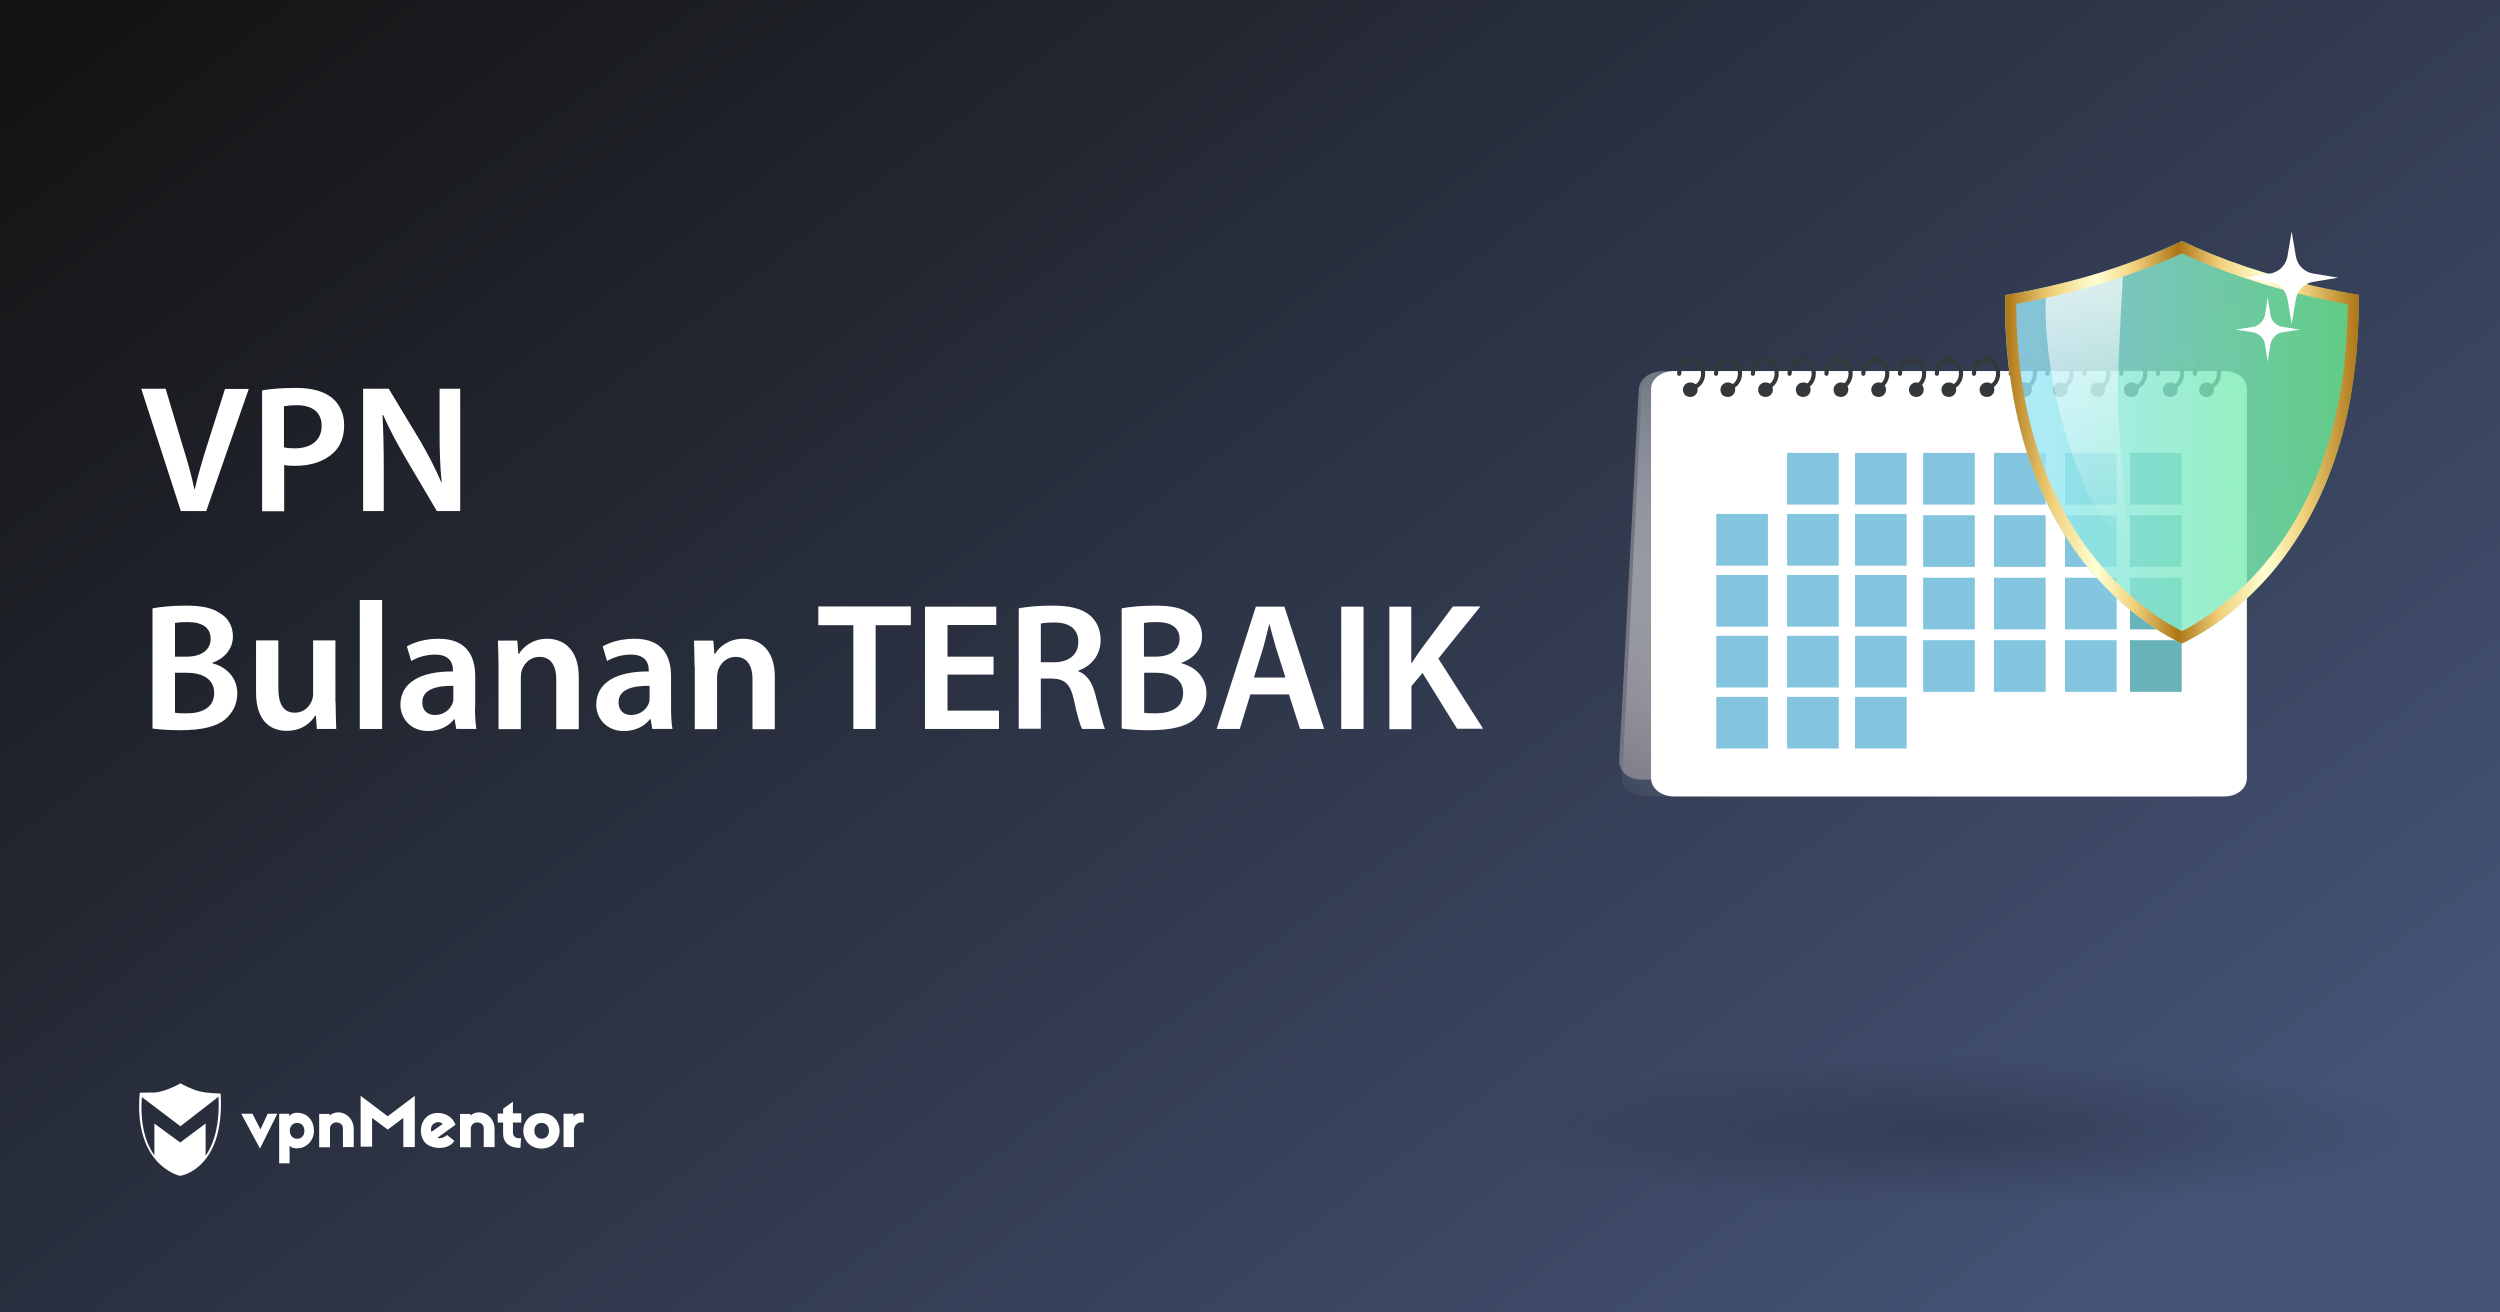 <?xml version="1.0" encoding="utf-8"?>
<!-- Generator: Adobe Illustrator 18.0.0, SVG Export Plug-In . SVG Version: 6.00 Build 0)  -->
<!DOCTYPE svg PUBLIC "-//W3C//DTD SVG 1.1//EN" "http://www.w3.org/Graphics/SVG/1.1/DTD/svg11.dtd">
<svg version="1.1" id="Layer_1" xmlns="http://www.w3.org/2000/svg" xmlns:xlink="http://www.w3.org/1999/xlink" x="0px" y="0px"
	 viewBox="0 0 1200 630" enable-background="new 0 0 1200 630" xml:space="preserve">
<rect x="0" y="0" width="1200" height="630" fill="#333333" stroke="none"/>
<linearGradient id="SVGID_1_" gradientUnits="userSpaceOnUse" x1="255.025" y1="768.863" x2="891.191" y2="-68.103" gradientTransform="matrix(1 0 0 -1 0 630)">
	<stop  offset="0" style="stop-color:#141414"/>
	<stop  offset="1" style="stop-color:#445274"/>
</linearGradient>
<rect fill="url(#SVGID_1_)" width="1200" height="630"/>
<g>
	<g>
		<path fill="#FFFFFF" d="M124.8,551.3l-9-16.7h5.4l3.8,7.5l3.5-7.5h4.6L124.8,551.3z"/>
		<path fill="#FFFFFF" d="M150.7,542.8c0,4.8-3.6,7.9-6.9,8.3c-2,0.3-3.9,0-4.8-1.2v8.5h-5v-23.8h4.8v1.2c0.9-1.3,2.8-1.9,5-1.6
			C147.8,534.7,150.7,538,150.7,542.8z M139.1,542.8c0,2.2,1.5,3.8,3.5,3.8c2.2,0,3.5-1.6,3.5-3.8s-1.3-3.8-3.5-3.8
			C140.5,539,139.1,540.6,139.1,542.8z"/>
		<path fill="#FFFFFF" d="M169.8,542v8.6h-5.2v-8.7c0-1.9-0.9-2.8-2.6-3.1s-3.6,0.8-3.6,3v8.9h-5.2v-16h5v0.8
			C162.3,531.8,169.8,534.9,169.8,542z"/>
		<path fill="#FFFFFF" d="M199.1,550.6h-5.5v-14l-7.5,5.6l-7.5-5.6v13.8h-5.5V526l13,9.8l13-9.8V550.6L199.1,550.6z"/>
		<path fill="#FFFFFF" d="M217.8,538.2c0.3,0.4,0.7,1.3,0.8,1.7l-8.6,6.2c1.1,0.5,3,0.1,4.6-1.3l3.5,2.8c-2.8,4.8-12.2,4.3-14.8-0.1
			c-2.3-3.9-1.5-9.5,2.4-12.1C209.1,533.3,215.1,533.9,217.8,538.2z M207.1,543.3l5.4-3.8c-1.2-1.2-3.1-1.1-4.3-0.1
			C207.1,540.1,206.5,541.7,207.1,543.3z"/>
		<path fill="#FFFFFF" d="M250.2,538.8h-4v4.8c0,1.9,1.5,3.1,3.9,2.7l-0.3,4.7c-5.4,0.1-8.3-2.7-8.3-6.7v-5.5h-2.6v-4.3h2.6v-2.3
			l4.7-3.4v5.6h4L250.2,538.8L250.2,538.8z"/>
		<path fill="#FFFFFF" d="M268.6,542.8c0,4.8-3.6,8.5-8.7,8.5c-5,0-8.7-3.6-8.7-8.5c0-4.8,3.6-8.5,8.7-8.5
			C265,534.2,268.6,537.8,268.6,542.8z M256.5,542.8c0,2.2,1.5,3.8,3.5,3.8s3.5-1.5,3.5-3.8S262,539,260,539
			C257.8,539,256.5,540.5,256.5,542.8z"/>
		<path fill="#FFFFFF" d="M280.2,534.5v4.4c-2.4-0.9-4.7,1.2-4.7,3.4v8.3h-5v-16h4.8v1.5C276.1,533.9,279.8,534.3,280.2,534.5z"/>
		<path fill="#FFFFFF" d="M237.4,542v8.6h-5.2v-8.7c0-1.9-0.9-2.8-2.6-3.1s-3.6,0.8-3.6,3v8.9h-5.2v-16h5v0.8
			C229.9,531.8,237.4,534.9,237.4,542z"/>
		<path fill="#FFFFFF" d="M105.9,524.9c0,0-6.6-0.1-10.3-1.1c-3.8-0.9-9-3.8-9-3.8l0,0l0,0c0,0-4.2,2.6-9.5,3.9
			c-0.8,0.3-1.9,0.4-2.8,0.5c0,0,0,0-0.1,0c-0.3,0-0.4,0-0.7,0c-0.1,0-0.1,0-0.3,0c-0.1,0-0.3,0-0.4,0c-2.3,0.1-4.6,0.1-5.4,0.1
			c-0.1,0-0.3,0-0.3,0l0,0l0,0c0,0.3,0,0.7-0.1,0.9l0,0c-1.2,15.3,2.6,24.9,7.1,30.5l0,0c5.5,7,12.2,8.5,12.2,8.5l0,0l0,0
			C86.2,564.6,108.1,561.5,105.9,524.9z M98.7,554.8v-15.5l-12.2,9.1l-12.4-9.1v15.3c-3.9-5.5-7-14.4-6-28l18.5,14l18.3-14.2
			C105.5,538.4,103.3,548,98.7,554.8z"/>
	</g>
</g>
<radialGradient id="SVGID_2_" cx="944.781" cy="2027.712" r="106.262" gradientTransform="matrix(2.054 0 0 0.34 -999.274 -146.31)" gradientUnits="userSpaceOnUse">
	<stop  offset="0" style="stop-color:#000000"/>
	<stop  offset="0.995" style="stop-color:#000000;stop-opacity:0"/>
</radialGradient>
<ellipse opacity="0.2" fill="url(#SVGID_2_)" enable-background="new    " cx="941" cy="542.2" rx="217" ry="36.3"/>
<g>
	<g>
		<g>
			<path fill="#757581" d="M1052.6,374.2H787.5c-5.9,0-10.6-4.2-10.3-9.2l9.4-178c0.3-5.1,5.3-8.8,11.3-8.8H1063
				c5.9,0,10.6,3.7,10.3,8.7l-9.4,178.2C1063.6,370.2,1058.6,374.2,1052.6,374.2z"/>
			
				<linearGradient id="SVGID_3_" gradientUnits="userSpaceOnUse" x1="942.294" y1="382.952" x2="855.194" y2="204.088" gradientTransform="matrix(1 0 0 -1 0 630)">
				<stop  offset="0" style="stop-color:#6C7583"/>
				<stop  offset="0.297" style="stop-color:#9BA1AB;stop-opacity:0.703"/>
				<stop  offset="0.777" style="stop-color:#E3E5E7;stop-opacity:0.223"/>
				<stop  offset="1" style="stop-color:#FFFFFF;stop-opacity:0"/>
			</linearGradient>
			<path fill="url(#SVGID_3_)" d="M1053,382.3H788.9c-5.9,0-10.5-3.9-10.2-9.2l9.4-186c0.3-5.2,5.3-9,11.2-9h264.1
				c5.9,0,10.5,3.9,10.2,9.1l-9.4,186C1063.9,378.6,1058.8,382.3,1053,382.3z"/>
			<g>
				<path fill="#FFFFFF" d="M1067.7,382.3H803.6c-5.9,0-11.1-3.6-11.1-8.9V186.9c0-5.2,5.1-8.8,11.1-8.8h264.1
					c5.9,0,10.8,3.5,10.8,8.8v186.5C1078.5,378.7,1073.6,382.3,1067.7,382.3z"/>
			</g>
			<g opacity="0.6">
				<rect x="923.1" y="247.3" fill="#319EC9" width="24.8" height="24.8"/>
				<rect x="957.1" y="247.3" fill="#319EC9" width="24.8" height="24.8"/>
				<rect x="991.2" y="247.3" fill="#319EC9" width="24.8" height="24.8"/>
				<rect x="823.8" y="246.7" fill="#319EC9" width="24.8" height="24.8"/>
				<rect x="857.8" y="246.7" fill="#319EC9" width="24.8" height="24.8"/>
				<rect x="890.4" y="246.7" fill="#319EC9" width="24.8" height="24.8"/>
				<rect x="1022.4" y="247.3" fill="#037F8C" width="24.8" height="24.8"/>
				<rect x="923.1" y="217.4" fill="#319EC9" width="24.8" height="24.8"/>
				<rect x="957.1" y="217.4" fill="#319EC9" width="24.8" height="24.8"/>
				<rect x="991.2" y="217.4" fill="#319EC9" width="24.8" height="24.8"/>
				<rect x="857.8" y="217.4" fill="#319EC9" width="24.8" height="24.8"/>
				<rect x="890.4" y="217.4" fill="#319EC9" width="24.8" height="24.8"/>
				<rect x="1022.4" y="217.4" fill="#037F8C" width="24.8" height="24.8"/>
				<rect x="923.1" y="307.3" fill="#319EC9" width="24.8" height="24.8"/>
				<rect x="957.1" y="307.3" fill="#319EC9" width="24.8" height="24.8"/>
				<rect x="991.2" y="307.3" fill="#319EC9" width="24.8" height="24.8"/>
				<rect x="823.8" y="305.2" fill="#319EC9" width="24.8" height="24.8"/>
				<rect x="857.8" y="305.2" fill="#319EC9" width="24.8" height="24.8"/>
				<rect x="890.4" y="305.2" fill="#319EC9" width="24.8" height="24.8"/>
				<rect x="823.8" y="334.5" fill="#319EC9" width="24.8" height="24.8"/>
				<rect x="857.8" y="334.5" fill="#319EC9" width="24.8" height="24.8"/>
				<rect x="890.4" y="334.5" fill="#319EC9" width="24.8" height="24.8"/>
				<rect x="1022.4" y="307.3" fill="#037F8C" width="24.8" height="24.8"/>
				<rect x="923.1" y="277.3" fill="#319EC9" width="24.8" height="24.8"/>
				<rect x="957.1" y="277.3" fill="#319EC9" width="24.8" height="24.8"/>
				<rect x="991.2" y="277.3" fill="#319EC9" width="24.8" height="24.8"/>
				<rect x="823.8" y="276" fill="#319EC9" width="24.8" height="24.8"/>
				<rect x="857.8" y="276" fill="#319EC9" width="24.8" height="24.8"/>
				<rect x="890.4" y="276" fill="#319EC9" width="24.8" height="24.8"/>
				<rect x="1022.4" y="277.3" fill="#037F8C" width="24.8" height="24.8"/>
			</g>
			<g>
				<g>
					
						<path fill="none" stroke="#34383A" stroke-width="2" stroke-linecap="round" stroke-linejoin="round" stroke-miterlimit="10" d="
						M806,179.4c0-3.8,2.6-6.8,5.8-6.8"/>
					
						<path fill="none" stroke="#34383A" stroke-width="2" stroke-linecap="round" stroke-linejoin="round" stroke-miterlimit="10" d="
						M823.7,179.4c0-3.8,2.6-6.8,5.8-6.8"/>
					
						<path fill="none" stroke="#34383A" stroke-width="2" stroke-linecap="round" stroke-linejoin="round" stroke-miterlimit="10" d="
						M841.4,179.4c0-3.8,2.6-6.8,5.8-6.8"/>
					
						<path fill="none" stroke="#34383A" stroke-width="2" stroke-linecap="round" stroke-linejoin="round" stroke-miterlimit="10" d="
						M859,179.4c0-3.8,2.6-6.8,5.8-6.8"/>
					
						<path fill="none" stroke="#34383A" stroke-width="2" stroke-linecap="round" stroke-linejoin="round" stroke-miterlimit="10" d="
						M876.7,179.4c0-3.8,2.6-6.8,5.8-6.8"/>
					
						<path fill="none" stroke="#34383A" stroke-width="2" stroke-linecap="round" stroke-linejoin="round" stroke-miterlimit="10" d="
						M894.4,179.4c0-3.8,2.6-6.8,5.8-6.8"/>
					
						<path fill="none" stroke="#34383A" stroke-width="2" stroke-linecap="round" stroke-linejoin="round" stroke-miterlimit="10" d="
						M912,179.4c0-3.8,2.6-6.8,5.8-6.8"/>
					
						<path fill="none" stroke="#34383A" stroke-width="2" stroke-linecap="round" stroke-linejoin="round" stroke-miterlimit="10" d="
						M947.5,179.4c0-3.8,2.6-6.8,5.8-6.8"/>
					
						<path fill="none" stroke="#34383A" stroke-width="2" stroke-linecap="round" stroke-linejoin="round" stroke-miterlimit="10" d="
						M965.2,179.4c0-3.8,2.6-6.8,5.8-6.8"/>
					
						<path fill="none" stroke="#34383A" stroke-width="2" stroke-linecap="round" stroke-linejoin="round" stroke-miterlimit="10" d="
						M982.8,179.4c0-3.8,2.6-6.8,5.8-6.8"/>
					
						<path fill="none" stroke="#34383A" stroke-width="2" stroke-linecap="round" stroke-linejoin="round" stroke-miterlimit="10" d="
						M1000.5,179.4c0-3.8,2.6-6.8,5.8-6.8"/>
					
						<path fill="none" stroke="#34383A" stroke-width="2" stroke-linecap="round" stroke-linejoin="round" stroke-miterlimit="10" d="
						M1018.2,179.4c0-3.8,2.6-6.8,5.8-6.8"/>
					
						<path fill="none" stroke="#34383A" stroke-width="2" stroke-linecap="round" stroke-linejoin="round" stroke-miterlimit="10" d="
						M1035.8,179.4c0-3.8,2.6-6.8,5.8-6.8"/>
					
						<path fill="none" stroke="#34383A" stroke-width="2" stroke-linecap="round" stroke-linejoin="round" stroke-miterlimit="10" d="
						M1053.5,179.4c0-3.8,2.6-6.8,5.8-6.8"/>
					
						<path fill="none" stroke="#34383A" stroke-width="2" stroke-linecap="round" stroke-linejoin="round" stroke-miterlimit="10" d="
						M929.7,179.4c0-3.8,2.6-6.8,5.8-6.8"/>
				</g>
				<g>
					
						<path fill="none" stroke="#34383A" stroke-width="2" stroke-linecap="round" stroke-linejoin="round" stroke-miterlimit="10" d="
						M811.7,172.5c3.2,0,5.8,3.1,5.8,6.8c0,3.7-2.6,6.8-5.8,6.8"/>
					
						<path fill="none" stroke="#34383A" stroke-width="2" stroke-linecap="round" stroke-linejoin="round" stroke-miterlimit="10" d="
						M829.4,172.5c3.2,0,5.8,3.1,5.8,6.8c0,3.7-2.6,6.8-5.8,6.8"/>
					
						<path fill="none" stroke="#34383A" stroke-width="2" stroke-linecap="round" stroke-linejoin="round" stroke-miterlimit="10" d="
						M847,172.5c3.2,0,5.8,3.1,5.8,6.8c0,3.7-2.6,6.8-5.8,6.8"/>
					
						<path fill="none" stroke="#34383A" stroke-width="2" stroke-linecap="round" stroke-linejoin="round" stroke-miterlimit="10" d="
						M864.8,172.5c3.2,0,5.8,3.1,5.8,6.8c0,3.7-2.6,6.8-5.8,6.8"/>
					
						<path fill="none" stroke="#34383A" stroke-width="2" stroke-linecap="round" stroke-linejoin="round" stroke-miterlimit="10" d="
						M882.5,172.5c3.2,0,5.8,3.1,5.8,6.8c0,3.7-2.6,6.8-5.8,6.8"/>
					
						<path fill="none" stroke="#34383A" stroke-width="2" stroke-linecap="round" stroke-linejoin="round" stroke-miterlimit="10" d="
						M900.1,172.5c3.2,0,5.8,3.1,5.8,6.8c0,3.7-2.6,6.8-5.8,6.8"/>
					
						<path fill="none" stroke="#34383A" stroke-width="2" stroke-linecap="round" stroke-linejoin="round" stroke-miterlimit="10" d="
						M917.8,172.5c3.2,0,5.8,3.1,5.8,6.8c0,3.7-2.6,6.8-5.8,6.8"/>
					
						<path fill="none" stroke="#34383A" stroke-width="2" stroke-linecap="round" stroke-linejoin="round" stroke-miterlimit="10" d="
						M953.3,172.5c3.2,0,5.8,3.1,5.8,6.8c0,3.7-2.6,6.8-5.8,6.8"/>
					
						<path fill="none" stroke="#34383A" stroke-width="2" stroke-linecap="round" stroke-linejoin="round" stroke-miterlimit="10" d="
						M971,172.5c3.2,0,5.8,3.1,5.8,6.8c0,3.7-2.6,6.8-5.8,6.8"/>
					
						<path fill="none" stroke="#34383A" stroke-width="2" stroke-linecap="round" stroke-linejoin="round" stroke-miterlimit="10" d="
						M988.6,172.5c3.2,0,5.8,3.1,5.8,6.8c0,3.7-2.6,6.8-5.8,6.8"/>
					
						<path fill="none" stroke="#34383A" stroke-width="2" stroke-linecap="round" stroke-linejoin="round" stroke-miterlimit="10" d="
						M1006.3,172.5c3.2,0,5.8,3.1,5.8,6.8c0,3.7-2.6,6.8-5.8,6.8"/>
					
						<path fill="none" stroke="#34383A" stroke-width="2" stroke-linecap="round" stroke-linejoin="round" stroke-miterlimit="10" d="
						M1023.9,172.5c3.2,0,5.8,3.1,5.8,6.8c0,3.7-2.6,6.8-5.8,6.8"/>
					
						<path fill="none" stroke="#34383A" stroke-width="2" stroke-linecap="round" stroke-linejoin="round" stroke-miterlimit="10" d="
						M1041.6,172.5c3.2,0,5.8,3.1,5.8,6.8c0,3.7-2.6,6.8-5.8,6.8"/>
					
						<path fill="none" stroke="#34383A" stroke-width="2" stroke-linecap="round" stroke-linejoin="round" stroke-miterlimit="10" d="
						M1059.3,172.5c3.2,0,5.8,3.1,5.8,6.8c0,3.7-2.6,6.8-5.8,6.8"/>
					
						<path fill="none" stroke="#34383A" stroke-width="2" stroke-linecap="round" stroke-linejoin="round" stroke-miterlimit="10" d="
						M935.5,172.5c3.2,0,5.8,3.1,5.8,6.8c0,3.7-2.6,6.8-5.8,6.8"/>
				</g>
				<g>
					<path fill="#34383A" d="M814.1,184.7c2.5,3.6-1.4,7.5-5.1,5.1c-0.2-0.1-0.3-0.3-0.4-0.4c-2.5-3.6,1.4-7.5,5.1-5.1
						C813.8,184.4,813.9,184.6,814.1,184.7z"/>
					<path fill="#34383A" d="M832.1,184.7c2.5,3.6-1.4,7.5-5.1,5.1c-0.2-0.1-0.3-0.3-0.4-0.4c-2.5-3.6,1.4-7.5,5.1-5.1
						C831.9,184.4,832,184.6,832.1,184.7z"/>
					<path fill="#34383A" d="M850.2,184.7c2.5,3.6-1.4,7.5-5.1,5.1c-0.2-0.1-0.3-0.3-0.4-0.4c-2.5-3.6,1.4-7.5,5.1-5.1
						C850,184.4,850.2,184.6,850.2,184.7z"/>
					<path fill="#34383A" d="M868.3,184.7c2.5,3.6-1.4,7.5-5.1,5.1c-0.2-0.1-0.3-0.3-0.4-0.4c-2.5-3.6,1.4-7.5,5.1-5.1
						C868.1,184.4,868.2,184.6,868.3,184.7z"/>
					<path fill="#34383A" d="M886.4,184.7c2.5,3.6-1.4,7.5-5.1,5.1c-0.2-0.1-0.3-0.3-0.4-0.4c-2.5-3.6,1.4-7.5,5.1-5.1
						C886.2,184.4,886.3,184.6,886.4,184.7z"/>
					<path fill="#34383A" d="M904.5,184.7c2.5,3.6-1.4,7.5-5.1,5.1c-0.2-0.1-0.3-0.3-0.4-0.4c-2.5-3.6,1.4-7.5,5.1-5.1
						C904.2,184.4,904.4,184.6,904.5,184.7z"/>
					<path fill="#34383A" d="M922.6,184.7c2.5,3.6-1.4,7.5-5.1,5.1c-0.2-0.1-0.3-0.3-0.4-0.4c-2.5-3.6,1.4-7.5,5.1-5.1
						C922.3,184.4,922.5,184.6,922.6,184.7z"/>
					<path fill="#34383A" d="M938.2,184.7c2.5,3.6-1.4,7.5-5.1,5.1c-0.2-0.1-0.3-0.3-0.4-0.4c-2.5-3.6,1.4-7.5,5.1-5.1
						C937.9,184.4,938.1,184.6,938.2,184.7z"/>
					<path fill="#34383A" d="M956.5,184.7c2.5,3.6-1.4,7.5-5.1,5.1c-0.2-0.1-0.3-0.3-0.4-0.4c-2.5-3.6,1.4-7.5,5.1-5.1
						C956.3,184.4,956.4,184.6,956.5,184.7z"/>
					<path fill="#34383A" d="M974.5,184.7c2.5,3.6-1.4,7.5-5.1,5.1c-0.2-0.1-0.3-0.3-0.4-0.4c-2.5-3.6,1.4-7.5,5.1-5.1
						C974.2,184.4,974.4,184.6,974.5,184.7z"/>
					<path fill="#34383A" d="M991.8,184.7c2.5,3.6-1.4,7.5-5.1,5.1c-0.2-0.1-0.3-0.3-0.4-0.4c-2.5-3.6,1.4-7.5,5.1-5.1
						C991.6,184.4,991.7,184.6,991.8,184.7z"/>
					<path fill="#34383A" d="M1009.7,184.7c2.5,3.6-1.4,7.5-5.1,5.1c-0.2-0.1-0.3-0.3-0.4-0.4c-2.5-3.6,1.4-7.5,5.1-5.1
						C1009.4,184.4,1009.6,184.6,1009.7,184.7z"/>
					<path fill="#34383A" d="M1025.8,184.7c2.5,3.6-1.4,7.5-5.1,5.1c-0.2-0.1-0.3-0.3-0.4-0.4c-2.5-3.6,1.4-7.5,5.1-5.1
						C1025.5,184.4,1025.7,184.6,1025.8,184.7z"/>
					<path fill="#34383A" d="M1044.5,184.7c2.5,3.6-1.4,7.5-5.1,5.1c-0.2-0.1-0.3-0.3-0.4-0.4c-2.5-3.6,1.4-7.5,5.1-5.1
						C1044.3,184.4,1044.4,184.6,1044.5,184.7z"/>
					<path fill="#34383A" d="M1061.9,184.7c2.5,3.6-1.4,7.5-5.1,5.1c-0.2-0.1-0.3-0.3-0.4-0.4c-2.5-3.6,1.4-7.5,5.1-5.1
						C1061.7,184.4,1061.8,184.6,1061.9,184.7z"/>
				</g>
			</g>
		</g>
	</g>
	<g>
		<g opacity="0.8">
			
				<linearGradient id="SVGID_4_" gradientUnits="userSpaceOnUse" x1="1507.752" y1="570.217" x2="1932.103" y2="570.217" gradientTransform="matrix(0.4 0 0 -0.4 359.4 440.4)">
				<stop  offset="0" style="stop-color:#9DE5FF"/>
				<stop  offset="1" style="stop-color:#6AEF8D"/>
			</linearGradient>
			<path fill="url(#SVGID_4_)" d="M1132.2,141.6c-5.5-0.9-13.1-2.3-22.2-4.4c-10.8-2.5-21.5-5.6-31.7-9c-10.9-3.7-21.3-7.9-31-12.5
				c-9.7,4.6-20.1,8.8-31,12.5c-10.2,3.5-20.9,6.5-31.7,9c-9.1,2.1-16.7,3.6-22.2,4.4c-0.2,14.3,0.7,28,2.6,40.8
				c2,14,5.2,27.5,9.5,39.9c7.2,20.7,17.7,38.9,31,54.1c5.2,5.9,10.9,11.5,16.9,16.4c4.8,3.9,9.8,7.5,14.8,10.6
				c4.2,2.6,7.6,4.3,10,5.5c2.6-1.2,6.4-3.2,11-6c5.1-3.2,10-6.8,14.8-10.8c5.9-5,11.6-10.6,16.8-16.6
				c13.1-15.3,23.4-33.5,30.5-54.1c4.3-12.3,7.4-25.6,9.3-39.6C1131.5,169.1,1132.3,155.6,1132.2,141.6z"/>
		</g>
		
			<linearGradient id="SVGID_5_" gradientUnits="userSpaceOnUse" x1="1257.295" y1="203.88" x2="1256.533" y2="84.006" gradientTransform="matrix(0.992 -0.129 -0.134 -1.024 -219.607 511.122)">
			<stop  offset="0" style="stop-color:#FFFFFF"/>
			<stop  offset="1" style="stop-color:#FFFFFF;stop-opacity:0"/>
		</linearGradient>
		<path opacity="0.7" fill="url(#SVGID_5_)" enable-background="new    " d="M1022.3,267.2l-19.3-28.3
			c-24.7-54.7-20.9-97.7-20.9-97.7l37-10.8c0,0-2.5,43-2.6,56.4C1016.4,207.7,1022.3,267.2,1022.3,267.2z"/>
		<g>
			<g>
				
					<linearGradient id="SVGID_6_" gradientUnits="userSpaceOnUse" x1="962.501" y1="417.687" x2="1132.242" y2="417.687" gradientTransform="matrix(1 0 0 -1 0 630)">
					<stop  offset="0" style="stop-color:#AD7515"/>
					<stop  offset="9.430934e-002" style="stop-color:#DEB860"/>
					<stop  offset="0.14" style="stop-color:#F2D47F"/>
					<stop  offset="0.258" style="stop-color:#FFFFD4"/>
					<stop  offset="0.36" style="stop-color:#F2D47F"/>
					<stop  offset="0.489" style="stop-color:#AD7515"/>
					<stop  offset="0.573" style="stop-color:#DEB860"/>
					<stop  offset="0.613" style="stop-color:#F2D47F"/>
					<stop  offset="0.737" style="stop-color:#FFFFD4"/>
					<stop  offset="0.839" style="stop-color:#F2D47F"/>
					<stop  offset="1" style="stop-color:#AD7515"/>
				</linearGradient>
				<path fill="url(#SVGID_6_)" d="M1047.4,121.6c9.1,4.3,19,8.2,29.2,11.6c10.3,3.5,21.1,6.6,32.2,9.1c6.1,1.4,12.2,2.7,18.1,3.7
					c-0.1,12.2-0.9,24-2.4,35.1c-1.9,13.6-5,26.5-9.1,38.5c-6.8,20-16.8,37.5-29.5,52.3c-5,5.8-10.4,11.2-16.2,16
					c-4.6,3.8-9.4,7.4-14.2,10.4c-3.2,2-5.9,3.6-8.2,4.6c-2-1-4.4-2.3-7.3-4.1c-4.8-2.9-9.6-6.4-14.2-10.2
					c-5.8-4.8-11.3-10.1-16.2-15.8c-12.9-14.7-23-32.4-30-52.4c-4.2-12.1-7.4-25.1-9.3-38.9c-1.6-11.3-2.5-23.3-2.5-35.6
					c5.9-1.1,12-2.3,18.1-3.7c11-2.6,21.8-5.7,32.2-9.1C1028.4,129.7,1038.2,125.8,1047.4,121.6 M1047.4,115.7
					c-9.7,4.6-20.1,8.8-31,12.5c-10.2,3.5-20.9,6.5-31.7,9c-9.1,2.1-16.7,3.6-22.2,4.4c-0.2,14.3,0.7,28,2.6,40.8
					c2,14,5.2,27.5,9.5,39.9c7.2,20.7,17.7,38.9,31,54.1c5.2,5.9,10.9,11.5,16.9,16.4c4.8,3.9,9.8,7.5,14.8,10.6
					c4.2,2.6,7.6,4.3,10,5.5c2.6-1.2,6.4-3.2,11-6c5.1-3.2,10-6.8,14.8-10.8c5.9-5,11.6-10.6,16.8-16.6
					c13.1-15.3,23.4-33.5,30.5-54.1c4.3-12.3,7.4-25.6,9.3-39.6c1.8-12.7,2.6-26.3,2.5-40.3c-5.5-0.9-13.1-2.3-22.2-4.4
					c-10.8-2.5-21.5-5.6-31.7-9C1067.4,124.5,1057.1,120.3,1047.4,115.7L1047.4,115.7z"/>
			</g>
		</g>
	</g>
	<g>
		<g>
			<path fill="#FFFFFF" d="M1110.3,131.3l12,2l-12,2c-4.3,0.7-7.6,4.1-8.3,8.3l-2,12l-2-12c-0.7-4.3-4.1-7.6-8.3-8.3l-12-2l12-2
				c4.3-0.7,7.6-4.1,8.3-8.3l2-12l2,12C1102.7,127.2,1106,130.6,1110.3,131.3z"/>
			<path fill="#FFFFFF" d="M1095.6,156.9l8.3,1.3l-8.3,1.3c-2.9,0.4-5.2,2.8-5.8,5.8l-1.3,8.3l-1.3-8.3c-0.4-2.9-2.8-5.2-5.8-5.8
				l-8.3-1.3l8.3-1.3c2.9-0.4,5.2-2.8,5.8-5.8l1.3-8.3l1.3,8.3C1090.3,154.1,1092.6,156.4,1095.6,156.9z"/>
		</g>
	</g>
</g>
<g>
	<path fill="#FFFFFF" d="M86.8,245.3l-19-58.7h11.7l8,26.8c2.3,7.4,4.3,14.2,5.8,21.4h0.2c1.6-7,3.7-14.1,6-21.3l8.5-26.8h11.4
		L99,245.3H86.8z"/>
	<path fill="#FFFFFF" d="M125.7,187.4c3.9-0.7,9.2-1.2,16.4-1.2c7.8,0,13.5,1.7,17.3,4.8c3.5,2.9,5.8,7.5,5.8,13
		c0,5.6-1.7,10.1-5,13.2c-4.4,4.3-11,6.4-18.6,6.4c-2,0-3.7-0.1-5.2-0.4v22.2h-10.6V187.4z M136.3,214.7c1.4,0.4,3.1,0.5,5.2,0.5
		c8,0,12.9-4,12.9-10.8c0-6.5-4.5-9.9-11.9-9.9c-3,0-5.1,0.3-6.2,0.5V214.7z"/>
	<path fill="#FFFFFF" d="M174.3,245.3v-58.7h12.3l15.2,25.2c3.8,6.5,7.3,13.3,10,19.7h0.2c-0.8-7.8-1-15.4-1-24.4v-20.5h9.9v58.7
		h-11.2l-15.3-25.9c-3.7-6.4-7.6-13.6-10.5-20.2l-0.3,0.1c0.4,7.6,0.6,15.3,0.6,25v21H174.3z"/>
	<path fill="#FFFFFF" d="M73.3,292c3.4-0.7,9.6-1.3,15.7-1.3c7.8,0,12.8,1,16.7,3.7c3.7,2.2,6.1,6,6.1,11.1c0,5.4-3.4,10.3-9.8,12.6
		v0.3c6.2,1.6,11.9,6.4,11.9,14.5c0,5.2-2.3,9.3-5.6,12.2c-4.2,3.6-11.1,5.4-21.9,5.4c-5.9,0-10.4-0.4-13.2-0.8V292z M84,315.2h5.5
		c7.5,0,11.6-3.5,11.6-8.5c0-5.6-4.2-8.1-11-8.1c-3.1,0-5,0.2-6.1,0.4V315.2z M84,342.1c1.4,0.3,3.2,0.3,5.7,0.3
		c6.9,0,13.1-2.5,13.1-9.8c0-6.9-6-9.7-13.4-9.7H84V342.1z"/>
	<path fill="#FFFFFF" d="M161.1,337.2c0,5.1,0.2,9.2,0.3,12.7h-9.3l-0.5-6.4h-0.3c-1.8,3-6,7.3-13.7,7.3s-14.7-4.6-14.7-18.5v-24.9
		h10.7v23.1c0,7.1,2.3,11.6,7.9,11.6c4.4,0,7.1-3,8.2-5.8c0.4-0.9,0.6-2.1,0.6-3.3v-25.6h10.7V337.2z"/>
	<path fill="#FFFFFF" d="M172.7,288h10.7v61.9h-10.7V288z"/>
	<path fill="#FFFFFF" d="M228,339.7c0,3.8,0.2,7.6,0.7,10.2H219l-0.8-4.7H218c-2.5,3.3-7,5.7-12.5,5.7c-8.5,0-13.3-6.2-13.3-12.6
		c0-10.6,9.5-16.1,25.2-16v-0.7c0-2.8-1.1-7.4-8.6-7.4c-4.2,0-8.5,1.3-11.4,3.1l-2.1-7c3.1-1.9,8.6-3.7,15.3-3.7
		c13.6,0,17.5,8.6,17.5,18V339.7z M217.5,329.2c-7.6-0.1-14.8,1.5-14.8,7.9c0,4.2,2.7,6.1,6.1,6.1c4.4,0,7.4-2.8,8.5-5.8
		c0.3-0.8,0.3-1.6,0.3-2.4V329.2z"/>
	<path fill="#FFFFFF" d="M239.3,320.1c0-4.9-0.2-9-0.3-12.6h9.3l0.5,6.4h0.3c1.9-3.3,6.5-7.3,13.6-7.3c7.4,0,15.1,4.8,15.1,18.2
		v25.2H267v-24c0-6.1-2.3-10.7-8.1-10.7c-4.3,0-7.2,3-8.4,6.3c-0.3,0.9-0.5,2.2-0.5,3.4v25h-10.7V320.1z"/>
	<path fill="#FFFFFF" d="M322.1,339.7c0,3.8,0.2,7.6,0.7,10.2h-9.7l-0.8-4.7h-0.3c-2.5,3.3-7,5.7-12.5,5.7
		c-8.5,0-13.3-6.2-13.3-12.6c0-10.6,9.5-16.1,25.2-16v-0.7c0-2.8-1.1-7.4-8.6-7.4c-4.2,0-8.5,1.3-11.4,3.1l-2.1-7
		c3.1-1.9,8.6-3.7,15.3-3.7c13.6,0,17.5,8.6,17.5,18V339.7z M311.7,329.2c-7.6-0.1-14.8,1.5-14.8,7.9c0,4.2,2.7,6.1,6.1,6.1
		c4.4,0,7.4-2.8,8.5-5.8c0.3-0.8,0.3-1.6,0.3-2.4V329.2z"/>
	<path fill="#FFFFFF" d="M333.4,320.1c0-4.9-0.2-9-0.3-12.6h9.3l0.5,6.4h0.3c1.9-3.3,6.5-7.3,13.6-7.3c7.4,0,15.1,4.8,15.1,18.2
		v25.2h-10.7v-24c0-6.1-2.3-10.7-8.1-10.7c-4.3,0-7.2,3-8.4,6.3c-0.3,0.9-0.5,2.2-0.5,3.4v25h-10.7V320.1z"/>
	<path fill="#FFFFFF" d="M409.5,300.1h-16.7v-9h44.4v9h-16.9v49.8h-10.7V300.1z"/>
	<path fill="#FFFFFF" d="M476.9,323.8h-22.1v17.3h24.7v8.8H444v-58.7h34.2v8.8h-23.4v15.2h22.1V323.8z"/>
	<path fill="#FFFFFF" d="M488.9,292c4.1-0.8,10-1.3,16.2-1.3c8.5,0,14.1,1.4,18.1,4.7c3.2,2.7,5.1,6.8,5.1,11.9
		c0,7.6-5.1,12.7-10.7,14.6v0.3c4.3,1.6,6.8,5.7,8.2,11.3c1.9,7.3,3.5,14.1,4.6,16.4h-11c-0.9-1.7-2.4-6.5-3.9-13.9
		c-1.7-7.7-4.4-10.1-10.5-10.3h-5.4v24.1h-10.6V292z M499.5,317.9h6.4c7.2,0,11.7-3.8,11.7-9.7c0-6.4-4.4-9.4-11.4-9.4
		c-3.4,0-5.6,0.3-6.6,0.5V317.9z"/>
	<path fill="#FFFFFF" d="M538.5,292c3.4-0.7,9.6-1.3,15.7-1.3c7.8,0,12.8,1,16.7,3.7c3.7,2.2,6.1,6,6.1,11.1
		c0,5.4-3.4,10.3-9.8,12.6v0.3c6.2,1.6,11.9,6.4,11.9,14.5c0,5.2-2.3,9.3-5.6,12.2c-4.2,3.6-11.1,5.4-21.9,5.4
		c-5.9,0-10.4-0.4-13.2-0.8V292z M549.1,315.2h5.5c7.5,0,11.6-3.5,11.6-8.5c0-5.6-4.2-8.1-11-8.1c-3.1,0-5,0.2-6.1,0.4V315.2z
		 M549.1,342.1c1.4,0.3,3.2,0.3,5.7,0.3c6.9,0,13.1-2.5,13.1-9.8c0-6.9-6-9.7-13.4-9.7h-5.3V342.1z"/>
	<path fill="#FFFFFF" d="M600.2,333.3l-5.1,16.6H584l18.8-58.7h13.7l19.1,58.7H624l-5.3-16.6H600.2z M617,325.2l-4.6-14.5
		c-1.1-3.6-2.1-7.6-3-11h-0.2c-0.9,3.4-1.8,7.5-2.8,11l-4.5,14.5H617z"/>
	<path fill="#FFFFFF" d="M654.5,291.2v58.7h-10.7v-58.7H654.5z"/>
	<path fill="#FFFFFF" d="M666.8,291.2h10.6v27h0.3c1.4-2.3,2.9-4.4,4.3-6.4l15.4-20.7h13.2l-20.2,25l21.5,33.7h-12.5L682.8,323
		l-5.3,6.3v20.7h-10.6V291.2z"/>
</g>
</svg>
